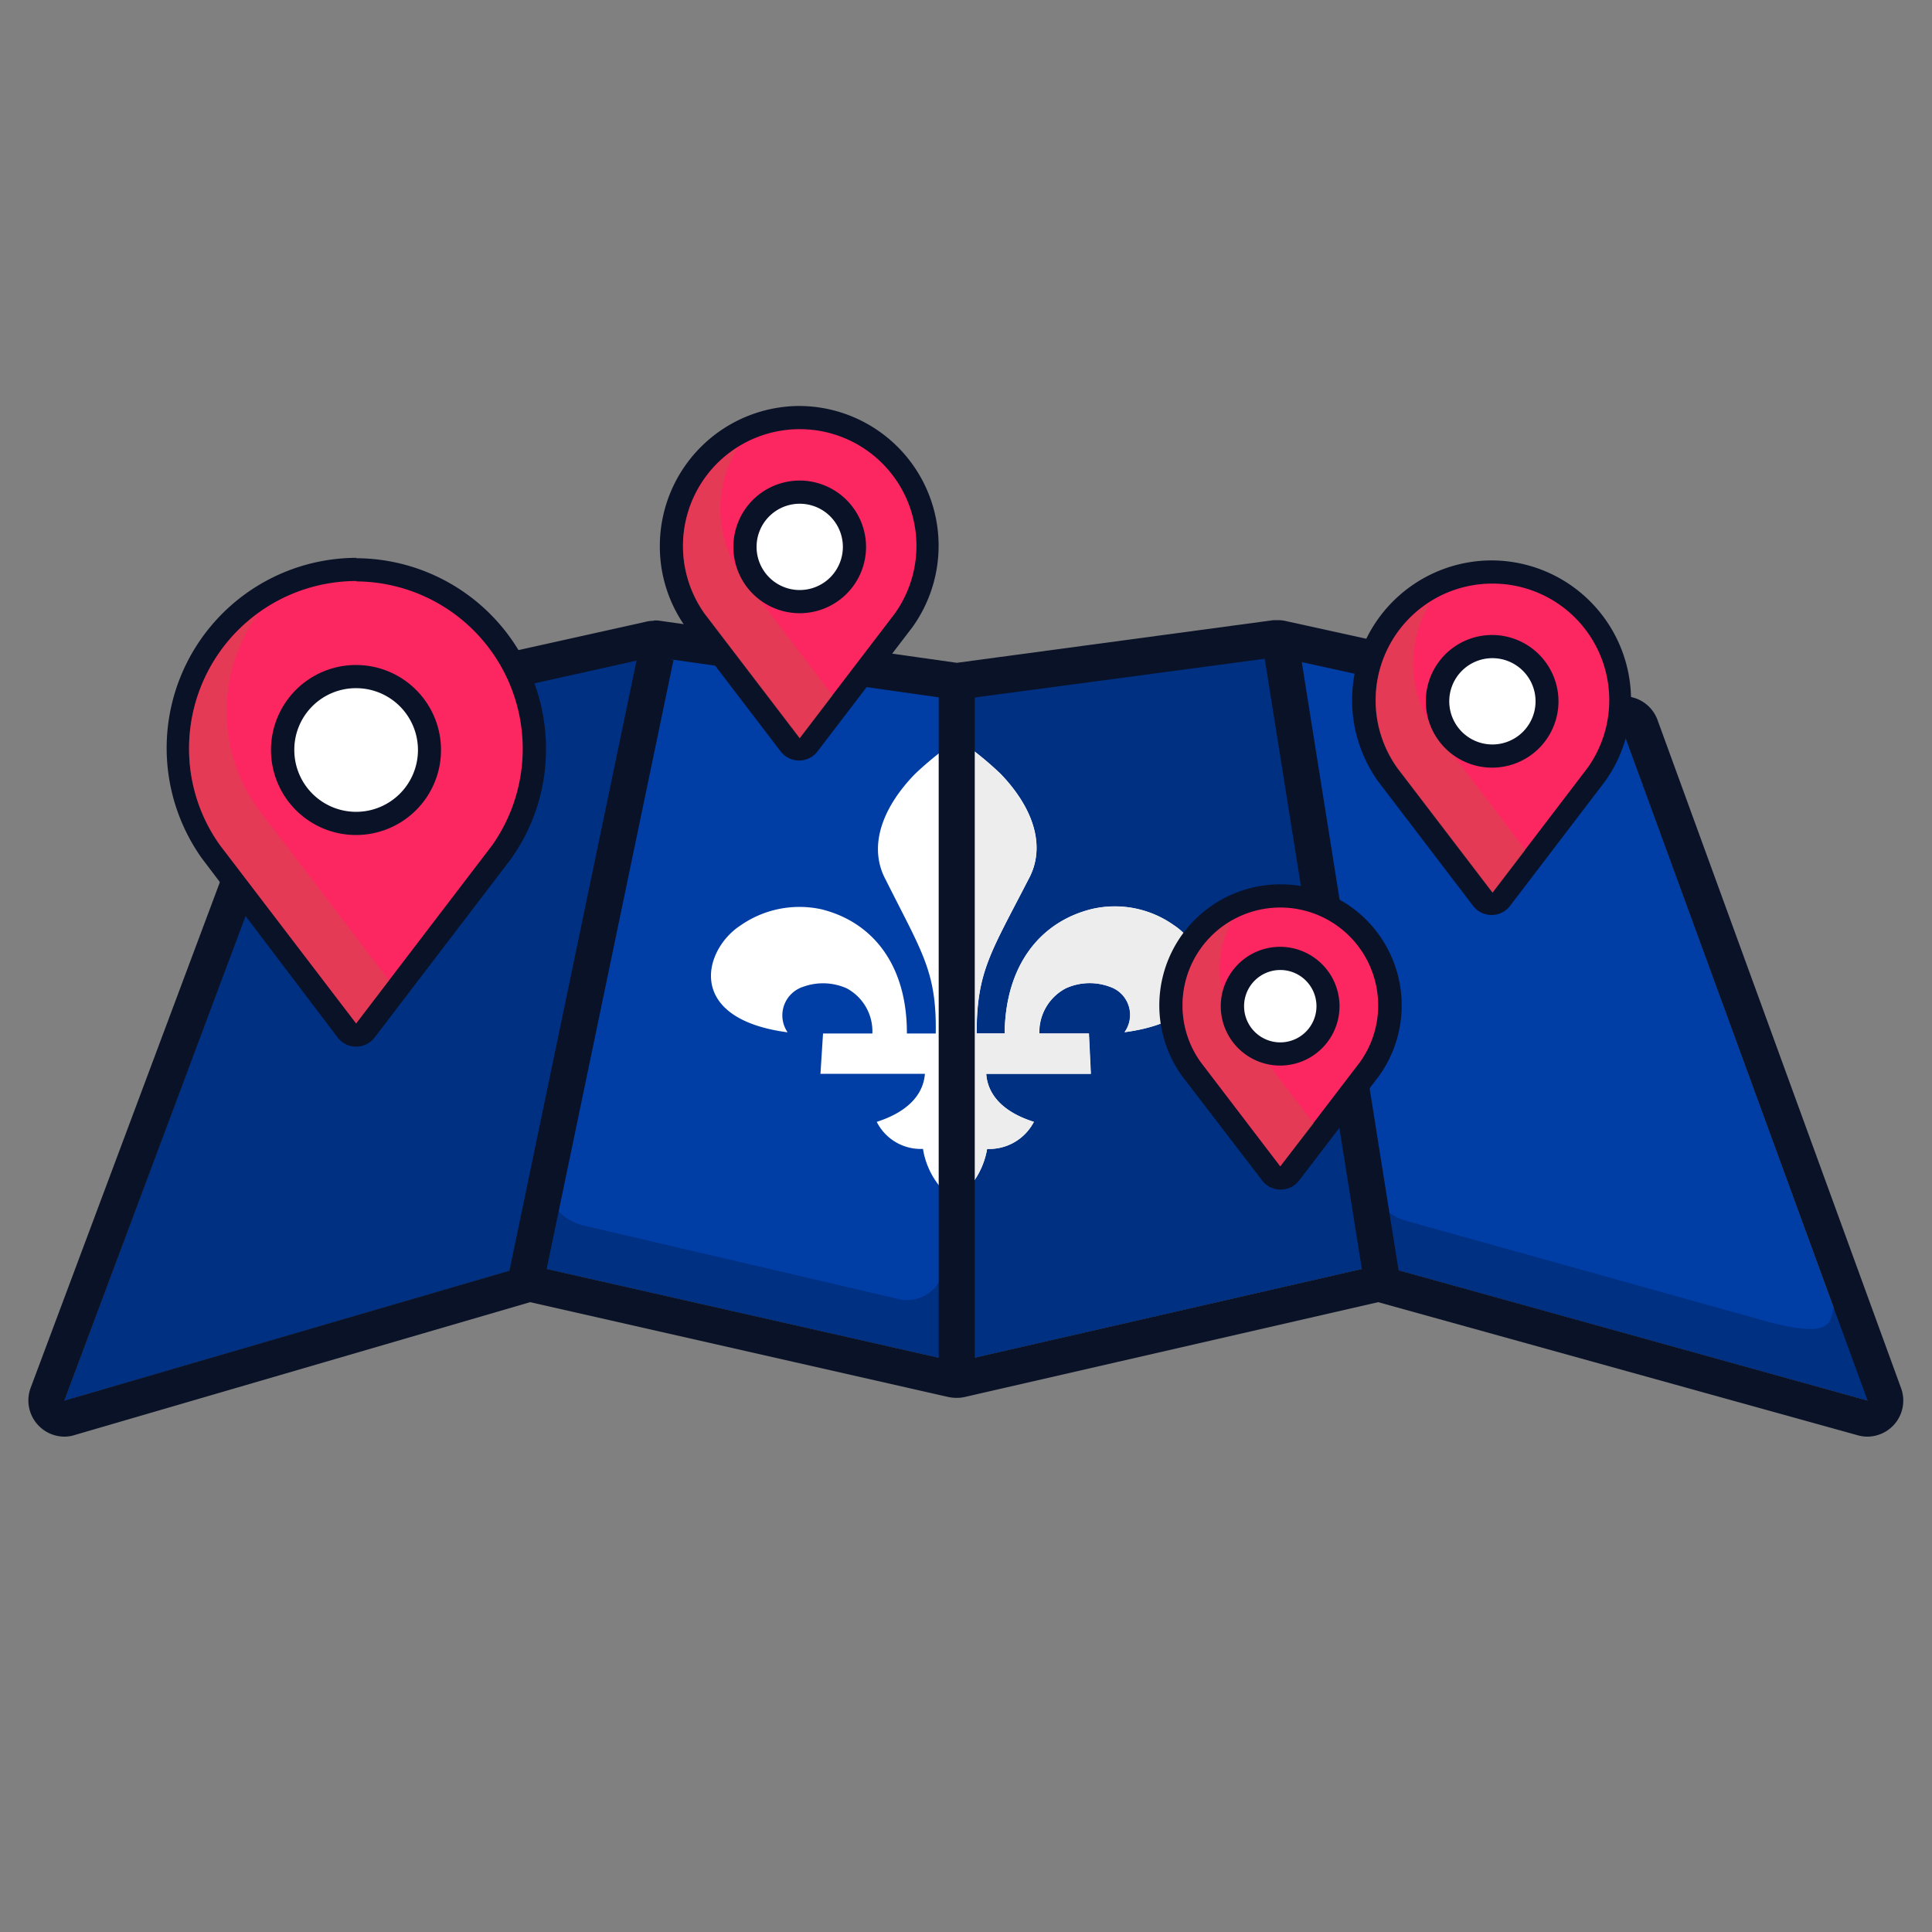<svg xmlns="http://www.w3.org/2000/svg" id="Layer_1" data-name="Layer 1" viewBox="0 0 150 150"><rect x="0" y="0" width="150" height="150" fill="#808080" stroke="none"/><defs><style>.cls-1{fill:#003da5;}.cls-2{fill:#003082;}.cls-3{fill:#0a1227;}.cls-4{fill:#fff;}.cls-5{fill:#ededed;}.cls-6{fill:none;stroke:#0a1227;stroke-linejoin:round;stroke-width:2.8px;}.cls-7{fill:#fc2760;}.cls-8{fill:#c15845;opacity:0.39;}</style></defs><polygon class="cls-1" points="24.4 56.86 5 108.74 41.07 98.21 74.28 105.73 107.1 98.21 145 108.74 126.06 56.86 99.23 50.95 74.28 54.29 50.72 50.95 24.4 56.86"></polygon><polygon class="cls-2" points="23.28 55.75 50.92 49.79 41.07 98.21 8.67 107.66 23.28 55.75"></polygon><polygon class="cls-2" points="75 52.84 99.4 49.79 106.62 97.21 74.28 104.77 75 52.84"></polygon><path class="cls-2" d="M106.3,91.83l-.11,3-26.68,6.63a4.12,4.12,0,0,1-5.23-2.75v.47l-1.08-.31a2.92,2.92,0,0,1-3.72,1.92L45.35,95.16a4.09,4.09,0,0,1-3.11-4.6l-1,3.83-24.79,7.52c-2.14.65-5.52,1.9-2.63-5.3L29.35,55.75l-5,1.11L5,108.74,41.07,98.21l33.21,7.52,32.82-7.52L145,108.74l-1.94-7.13-.7-.06c-.27,1.25-.3,2.28-4.85,1.14l-28.32-7.9A4.1,4.1,0,0,1,106.3,91.83Z"></path><path class="cls-3" d="M99.23,51l26.83,5.91L145,108.74,107.1,98.21l-32.82,7.52L41.07,98.21,5,108.74,24.4,56.86,50.72,51l23.56,3.34,25-3.34m-48.51-2.8a2.48,2.48,0,0,0-.61.07L23.79,54.13a2.82,2.82,0,0,0-2,1.75L2.38,107.75A2.81,2.81,0,0,0,5,111.54a2.59,2.59,0,0,0,.78-.12L41.16,101.1l32.5,7.37a3.26,3.26,0,0,0,.62.06,2.7,2.7,0,0,0,.63-.07L107,101.1l37.22,10.33a2.78,2.78,0,0,0,.75.11,2.8,2.8,0,0,0,2.63-3.76L128.69,55.9a2.8,2.8,0,0,0-2-1.77L99.84,48.22a2.48,2.48,0,0,0-.61-.07l-.37,0L74.29,51.46,51.11,48.18a2.56,2.56,0,0,0-.39,0Z"></path><path class="cls-4" d="M87.32,80.14a2.3,2.3,0,0,0-1.15-3.53,4.48,4.48,0,0,0-3.41.12,3.84,3.84,0,0,0-2.06,3.51h3.85l.15,3.13H76.57c.11,1.67,1.37,3,3.7,3.73a3.9,3.9,0,0,1-3.63,2.1,6.17,6.17,0,0,1-2.52,4,6.1,6.1,0,0,1-2.46-4,3.82,3.82,0,0,1-3.59-2.1c2.34-.75,3.61-2.06,3.74-3.73H63.7l.2-3.13h3.83a3.79,3.79,0,0,0-2-3.51,4.53,4.53,0,0,0-3.39-.11,2.33,2.33,0,0,0-1.19,3.53c-8-1.06-6.53-6.42-3.67-8.29a8,8,0,0,1,6.31-1.26c4,1,6.64,4.36,6.62,9.64h2.24c.08-4.81-1.06-6.29-3.87-11.91-1.38-2.52-.36-5.54,2.25-8.23a25.88,25.88,0,0,1,3.35-2.69,25.3,25.3,0,0,1,3.31,2.67c2.58,2.68,3.56,5.7,2.14,8.23-2.89,5.63-4,7.11-4,11.92H78c.06-5.28,2.75-8.67,6.78-9.66a7.91,7.91,0,0,1,6.33,1.24C94,73.68,95.35,79.07,87.32,80.14Z"></path><path class="cls-5" d="M74.37,57.42a25.3,25.3,0,0,1,3.31,2.67c2.58,2.68,3.56,5.7,2.14,8.23-2.89,5.63-4,7.11-4,11.92H78c.06-5.28,2.75-8.67,6.78-9.66a7.91,7.91,0,0,1,6.33,1.24c2.85,1.86,4.22,7.25-3.81,8.32a2.3,2.3,0,0,0-1.15-3.53,4.48,4.48,0,0,0-3.41.12,3.84,3.84,0,0,0-2.06,3.51h3.85l.15,3.13H76.57c.11,1.67,1.37,3,3.7,3.73a3.9,3.9,0,0,1-3.63,2.1,6.17,6.17,0,0,1-2.52,4"></path><line class="cls-6" x1="50.92" y1="50.95" x2="40.79" y2="99.59"></line><line class="cls-6" x1="74.28" y1="52.84" x2="74.28" y2="105.73"></line><line class="cls-6" x1="99.29" y1="49.13" x2="107.32" y2="99.59"></line><path class="cls-7" d="M27.65,80.36a.91.91,0,0,1-.72-.35L16.37,66.18a13.87,13.87,0,1,1,22.57,0L28.36,80A.9.9,0,0,1,27.65,80.36Z"></path><path class="cls-3" d="M27.65,45.14A13,13,0,0,1,38.21,65.63L27.65,79.46,17.09,65.63a12.84,12.84,0,0,1-2.41-7.52,13,13,0,0,1,13-13m0-1.8a14.77,14.77,0,0,0-12,23.34l0,0L26.22,80.56a1.81,1.81,0,0,0,2.86,0L39.64,66.73l0,0a14.63,14.63,0,0,0,2.75-8.57A14.79,14.79,0,0,0,27.65,43.34Z"></path><path class="cls-4" d="M27.65,63.92a5.7,5.7,0,1,1,5.69-5.7A5.71,5.71,0,0,1,27.65,63.92Z"></path><path class="cls-3" d="M27.65,53.43a4.8,4.8,0,1,1-4.8,4.79,4.78,4.78,0,0,1,4.8-4.79m0-1.8a6.6,6.6,0,1,0,6.59,6.59,6.6,6.6,0,0,0-6.59-6.59Z"></path><path class="cls-8" d="M20,62.74a12.91,12.91,0,0,1,.07-15.12,12.93,12.93,0,0,0-3,18L27.65,79.46l2.55-3.34Z"></path><path class="cls-7" d="M99.4,91.46a.9.9,0,0,1-.71-.35L92.5,83a8.5,8.5,0,1,1,13.82,0l-6.2,8.12a.91.91,0,0,1-.72.35Z"></path><path class="cls-3" d="M99.4,70.46a7.6,7.6,0,0,1,7.6,7.6,7.52,7.52,0,0,1-1.41,4.4l-6.19,8.1-6.18-8.1a7.52,7.52,0,0,1-1.41-4.4,7.59,7.59,0,0,1,7.59-7.6m0-1.8a9.4,9.4,0,0,0-7.65,14.85l0,0L98,91.66a1.81,1.81,0,0,0,2.86,0l6.19-8.1,0,0A9.4,9.4,0,0,0,99.4,68.66Z"></path><path class="cls-8" d="M96.11,79.57a7.58,7.58,0,0,1-.43-8.13,7.59,7.59,0,0,0-2.46,11l6.18,8.1L102,87.22Z"></path><path class="cls-4" d="M99.4,81.83a3.71,3.71,0,1,1,3.71-3.71A3.72,3.72,0,0,1,99.4,81.83Z"></path><path class="cls-3" d="M99.4,75.31a2.81,2.81,0,1,1-2.81,2.81,2.81,2.81,0,0,1,2.81-2.81m0-1.8A4.61,4.61,0,1,0,104,78.12a4.62,4.62,0,0,0-4.61-4.61Z"></path><path class="cls-7" d="M62.09,58.2a.91.91,0,0,1-.72-.35L54,48.18a10,10,0,1,1,16.21,0l-7.4,9.69A.9.9,0,0,1,62.09,58.2Z"></path><path class="cls-3" d="M62.09,33.32a9.06,9.06,0,0,1,7.38,14.32L62.09,57.3l-7.38-9.66a9.06,9.06,0,0,1,7.38-14.32m0-1.8A10.87,10.87,0,0,0,51.23,42.38a10.76,10.76,0,0,0,2,6.3l0,0,7.38,9.66a1.8,1.8,0,0,0,2.86,0l7.38-9.66,0,0a10.85,10.85,0,0,0-8.84-17.16Z"></path><path class="cls-8" d="M57.6,44.74a9,9,0,0,1-.3-10,9.05,9.05,0,0,0-2.59,12.94l7.38,9.66L64.64,54Z"></path><path class="cls-4" d="M62.09,46.71a4.25,4.25,0,1,1,4.25-4.25A4.25,4.25,0,0,1,62.09,46.71Z"></path><path class="cls-3" d="M62.09,39.11a3.35,3.35,0,1,1-3.35,3.35,3.35,3.35,0,0,1,3.35-3.35m0-1.8a5.15,5.15,0,1,0,5.15,5.15,5.16,5.16,0,0,0-5.15-5.15Z"></path><path class="cls-7" d="M115.88,70.19a.91.91,0,0,1-.72-.35l-7.38-9.67a9.86,9.86,0,0,1-1.87-5.8A10,10,0,1,1,124,60.15l-7.4,9.69A.9.9,0,0,1,115.88,70.19Z"></path><path class="cls-3" d="M115.88,45.31a9.05,9.05,0,0,1,7.37,14.32l-7.37,9.66-7.38-9.66a9.05,9.05,0,0,1,7.38-14.32m0-1.8A10.85,10.85,0,0,0,107,60.67l0,0,7.37,9.66a1.81,1.81,0,0,0,1.44.71,1.79,1.79,0,0,0,1.43-.71l7.37-9.66,0,0a10.85,10.85,0,0,0-8.84-17.16Z"></path><path class="cls-8" d="M111.39,56.73a9,9,0,0,1-.3-10,9,9,0,0,0-2.59,12.94l7.38,9.66L118.43,66Z"></path><path class="cls-4" d="M115.88,58.7a4.25,4.25,0,1,1,4.25-4.25A4.26,4.26,0,0,1,115.88,58.7Z"></path><path class="cls-3" d="M115.88,51.1a3.35,3.35,0,1,1-3.36,3.35,3.35,3.35,0,0,1,3.36-3.35m0-1.8A5.15,5.15,0,1,0,121,54.45a5.16,5.16,0,0,0-5.15-5.15Z"></path></svg>